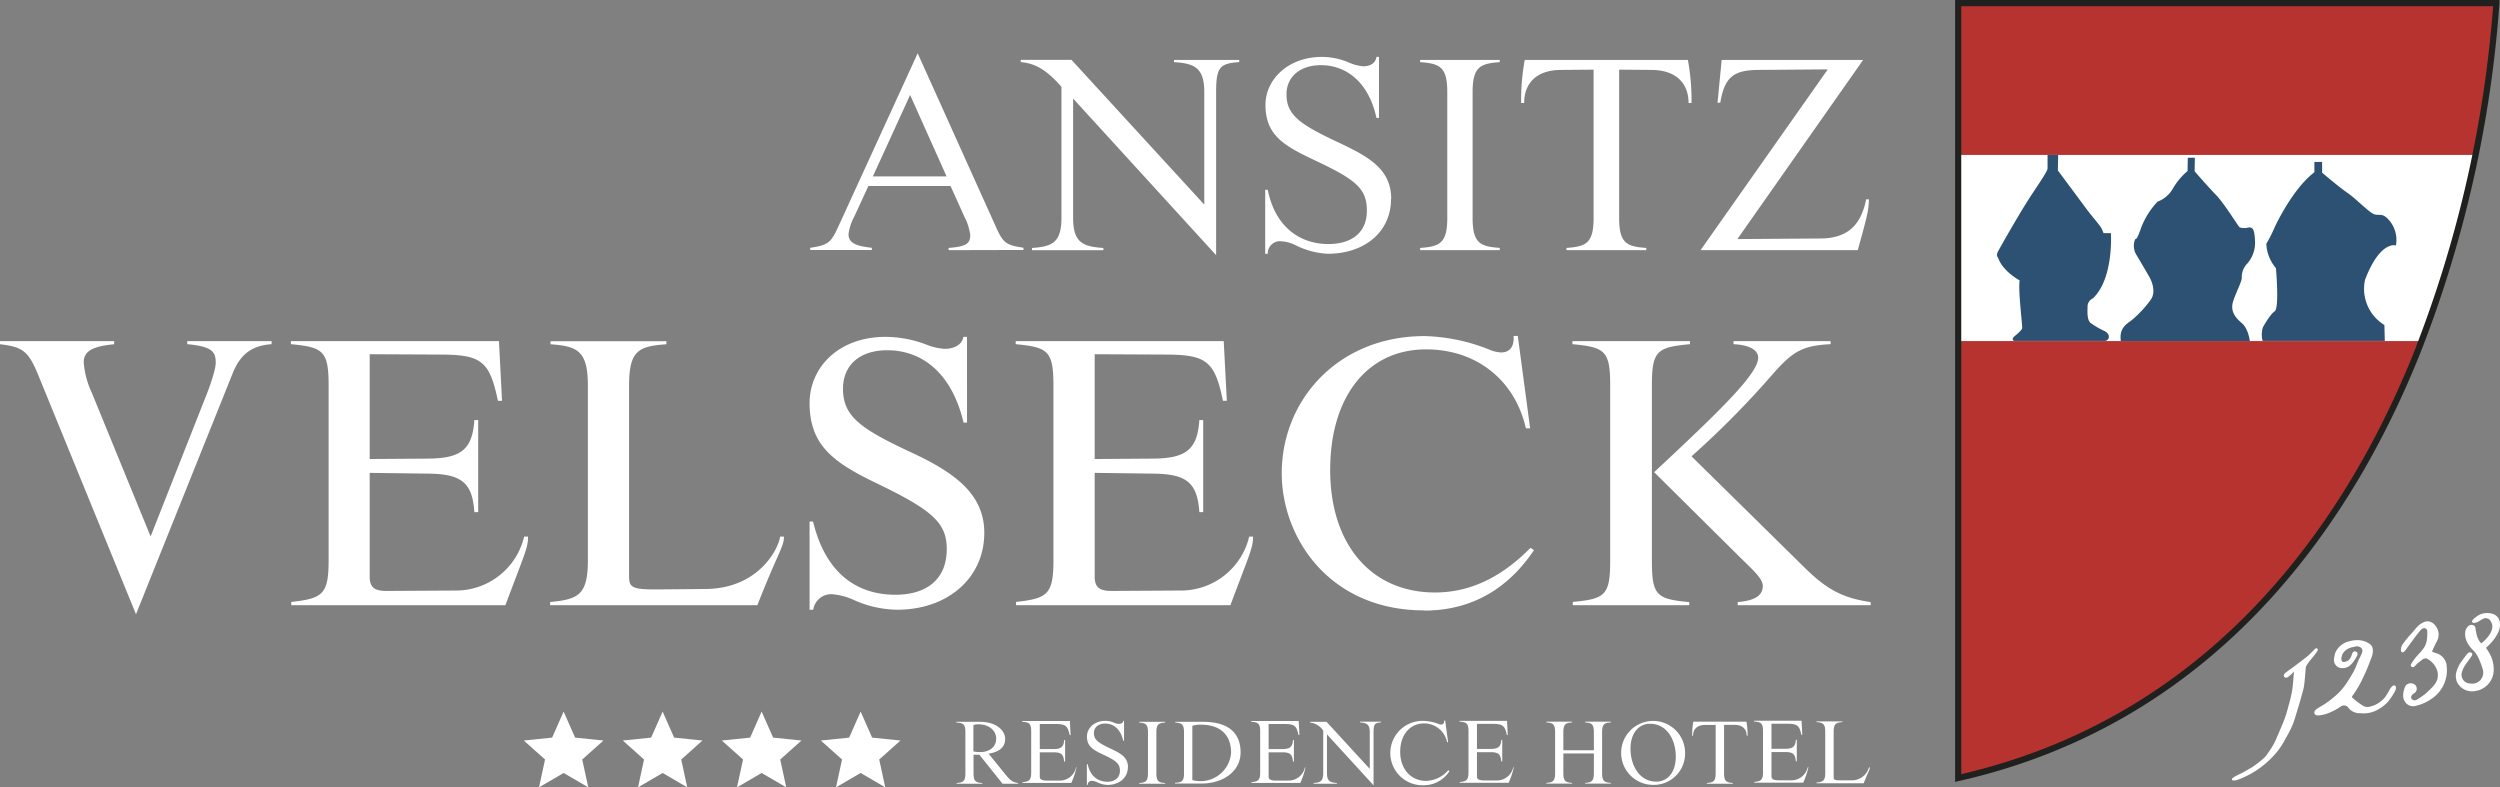 <svg xmlns="http://www.w3.org/2000/svg" viewBox="0 0 552.76 174.08"><rect x="0" y="0" width="552.76" height="174.08" fill="#808080" stroke="none"/><defs><style>.cls-1{fill:#fff;}.cls-2{fill:#b73330;}.cls-3{fill:#2c5172;}.cls-4{fill:#20201e;}</style></defs><g id="Ebene_2" data-name="Ebene 2"><g id="Ebene_1-2" data-name="Ebene 1"><path class="cls-1" d="M30.07,135.81,51.36,82.75c1.62-4.09,3.92-6.31,8.69-6.65v-.68H41.4v.68c5.45.51,6.3,1.62,6.3,4.09,0,1.53-1.28,5.11-1.87,6.65L33.3,118.61l-13-31.77a19.34,19.34,0,0,1-1.79-6.73c0-2.81,2.64-3.58,6.73-4v-.68H0v.68c4.94.6,6.22,1.45,8.35,6.56l21.72,53.15Zm34.32-2h47.36c4.26-11.42,5-12.61,5-15.16h-.86a15.49,15.49,0,0,1-15.33,11.92l-15.07.09c-2.9,0-3.75-.94-3.75-3.24V104.55l13,.17c7.33.09,9.71,2,10.14,8.52h.85V92.88h-.85c-.43,6.56-3,8.44-10.14,8.52l-13,.09V78.32L98,78.4c8.52.09,10.3,1.62,12.09,10.22H111l-.68-13.2h-46v.68c7.24.68,8.34,1.54,8.34,9.29v38.5c0,7.58-1.36,8.43-8.26,9.2v.68Zm57.24,0h45.83c4.6-11.76,5.87-12.86,5.87-15.16h-.85c-.25,2.38-4.51,11.5-16.52,11.58l-10.05.09c-6.31.08-6.82-.43-6.82-3v-42c0-7.75,2-8.77,8.26-9.2v-.68H121.72v.68c6,.43,8.26,1.45,8.26,9.2v38.59c0,7.75-2.22,8.6-8.35,9.2v.68Zm57.32,1h.86a4,4,0,0,1,4.34-3.41,14.38,14.38,0,0,1,4.69,1.28,23.93,23.93,0,0,0,9.54,2.13c11.15,0,19.25-7,19.25-17,0-8.43-6.31-13.2-16-17.71-11.33-5.28-15.24-8-15.24-14.14,0-5.2,3.66-8.52,9.79-8.52,7.24,0,14.14,4.52,16.87,16h.76V74.48H213c-.26,1.79-2.13,2.65-4.09,2.65a12.67,12.67,0,0,1-4.09-.94,25.67,25.67,0,0,0-9-1.71C185.34,74.48,179,81.3,179,89.14c0,9.62,5.71,13.37,15.42,18,11.76,5.71,14.91,8.52,14.91,14.23,0,7.07-4.86,10.13-11.33,10.13-8.77,0-15.5-4.94-18.23-16.18H179v19.42Zm45.74-1h47.36c4.26-11.42,5-12.61,5-15.16h-.85a15.51,15.51,0,0,1-15.34,11.92l-15.07.09c-2.9,0-3.75-.94-3.75-3.24V104.55l13,.17c7.33.09,9.71,2,10.14,8.52h.85V92.88h-.85c-.43,6.56-3,8.44-10.14,8.52l-13,.09V78.32l16.27.08c8.52.09,10.31,1.62,12.09,10.22h.86l-.69-13.2h-46v.68c7.24.68,8.35,1.54,8.35,9.29v38.5c0,7.58-1.37,8.43-8.27,9.2v.68ZM314.9,135c12.77,0,20.1-7.15,24.27-13.37l-.77-.51C333,126.61,326.14,131,317.28,131c-14,0-23.17-10.48-23.17-27.09,0-16.27,8.26-26.66,21.21-26.66,11,0,19.59,6.64,22.06,17.46h.94l-2.73-20.44h-.93c.17,2-.6,3.66-2.73,3.66a8,8,0,0,1-2.13-.42A41.07,41.07,0,0,0,315,74.31c-19.16,0-31.6,14.14-31.6,30.33,0,14.22,10.48,30.32,31.52,30.32Zm32.87-1.19H373.5v-.68c-7.24-.68-8.26-1.45-8.26-9.2V85.3c0-7.75,1.1-8.52,8.43-9.2v-.68h-26v.68c7.24.68,8.35,1.45,8.35,9.2v38.59c0,7.75-1.11,8.52-8.27,9.2v.68Zm36.46,0h29.39v-.68c-5.71-.86-9.37-2.39-14.74-7.75L374,100.89a198.93,198.93,0,0,0,18.23-18.48c4.26-4.77,6.38-6,12.52-6.31v-.68H383.29v.68c4.77.26,5.45,2,5.45,3,0,3.58-8.68,11.93-23,25.3l18.39,18.23c3.5,3.49,5.71,5.28,5.63,7.07-.09,1.45-.94,3.07-5.54,3.41v.68Z"/><polygon class="cls-1" points="124.62 157.33 127.16 163.09 133.43 163.73 128.73 167.93 130.07 174.08 124.62 170.91 119.18 174.08 120.51 167.93 115.81 163.73 122.08 163.09 124.62 157.33 124.62 157.33"/><polygon class="cls-1" points="146.51 157.33 149.05 163.09 155.32 163.73 150.62 167.93 151.95 174.08 146.51 170.91 141.07 174.08 142.4 167.93 137.7 163.73 143.97 163.09 146.51 157.33 146.51 157.33"/><polygon class="cls-1" points="168.4 157.33 170.94 163.09 177.21 163.73 172.51 167.93 173.84 174.08 168.4 170.91 162.95 174.08 164.29 167.93 159.59 163.73 165.86 163.09 168.4 157.33 168.4 157.33"/><polygon class="cls-1" points="190.29 157.33 192.83 163.09 199.1 163.73 194.4 167.93 195.73 174.08 190.29 170.91 184.84 174.08 186.18 167.93 181.48 163.73 187.75 163.09 190.29 157.33 190.29 157.33"/><path class="cls-1" d="M220.26,163.29c0,2.1-1.78,3-3.52,3a5.71,5.71,0,0,1-1.52-.16v-5.8a3,3,0,0,1,1.14-.18c2.2,0,3.9,1.28,3.9,3.16Zm4.85,10v-.16c-1.43-.24-1.79-.64-3.23-2.42l-3.3-4.07c2.18-.34,3.66-1.3,3.66-3.24s-2-3.8-5.54-3.8h-5.25v.16c1.39.1,2,.24,2,2.06v9.15c0,1.82-.54,2.06-1.93,2.16v.16h5.67v-.16c-1.4-.1-1.94-.34-1.94-2.16v-4.09h1.3l5.12,6.41Zm13-3.56h-.2a3.69,3.69,0,0,1-3.49,2.86l-2.92,0c-1.18,0-1.6-.3-1.6-.84v-5.41l3.06,0c1.88,0,2.16.6,2.34,2.05h.2v-4.77h-.2c-.12,1.4-.54,2-2.34,2l-3.06,0v-5.54l3.42,0c2.33,0,2.75.42,3.19,2.44h.2l-.16-3.1H226v.16c1.52.12,2,.34,2,2.16v9.05c0,1.82-.54,2-1.94,2.16v.16h10.81a17.16,17.16,0,0,0,1.18-3.56Zm11.29-.12c0-2.2-1.68-3.07-3.93-4.13-2.68-1.26-3.6-1.94-3.6-3.4,0-1.26,1-2.1,2.48-2.1,1.76,0,3.41,1.14,4,3.8h.18v-4.4h-.18c-.06.46-.46.68-1,.68a3.17,3.17,0,0,1-1-.26,5,5,0,0,0-1.94-.42c-2.46,0-4.08,1.62-4.08,3.46,0,2.28,1.46,3,3.74,4.08,2.84,1.33,3.55,2,3.55,3.53s-1.19,2.4-2.75,2.4c-2.08,0-3.84-1.24-4.38-3.9h-.18v4.6h.18a.88.88,0,0,1,1-.9,2.69,2.69,0,0,1,1.06.3,5.84,5.84,0,0,0,2.28.6c2.65,0,4.55-1.58,4.55-3.94Zm8.22,3.68v-.16c-1.4-.1-1.94-.34-1.94-2.16v-9.05c0-1.82.54-2.06,1.94-2.16v-.16h-5.74v.16c1.4.1,1.94.34,1.94,2.16v9.05c0,1.82-.54,2.06-1.94,2.16v.16Zm16.68-6.91c0-4.74-3.22-6.78-8.23-6.78h-6.22v.16c1.4.1,1.94.34,1.94,2.16V171c0,1.82-.58,2-2,2.08v.16h6c4.27,0,8.51-2.42,8.51-6.91Zm-2.1.1a6.8,6.8,0,0,1-8.57,6V160.49a5.25,5.25,0,0,1,1.9-.26c4.16,0,6.67,2.14,6.67,6.22Zm16.51,3.25h-.2a3.69,3.69,0,0,1-3.5,2.86l-2.92,0c-1.17,0-1.59-.3-1.59-.84v-5.41l3.05,0c1.88,0,2.16.6,2.34,2.05h.2v-4.77h-.2c-.12,1.4-.54,2-2.34,2l-3.05,0v-5.54l3.41,0c2.34,0,2.76.42,3.2,2.44h.2l-.16-3.1H276.63v.16c1.52.12,2,.34,2,2.16v9.05c0,1.82-.54,2-1.94,2.16v.16h10.81a17.16,17.16,0,0,0,1.18-3.56Zm16.64-10v-.16h-4.67v.16c1.4.1,2.18.34,2.18,2.16V170l-9.56-10.41h-3.65v.16a4.11,4.11,0,0,1,2.92,1.78v9.43c0,1.82-.72,2.06-2.12,2.16v.16h5.13v-.16c-1.4-.1-2.18-.34-2.18-2.16v-8.59l10.3,11.27V161.91c0-1.82.26-2.08,1.65-2.18Zm15.09,10.73-.22-.16a6.77,6.77,0,0,1-4.89,2.36c-3.32,0-5.74-2.58-5.74-6.41s2.18-6.3,5.28-6.3a5.16,5.16,0,0,1,5.09,4.16l.22,0-.64-4.78h-.24c.06.48-.2.86-.58.86a1.11,1.11,0,0,1-.34,0,10.45,10.45,0,0,0-3.59-.8,7.12,7.12,0,1,0,0,14.23,6.73,6.73,0,0,0,5.67-3.08Zm14.33-.76h-.2a3.69,3.69,0,0,1-3.5,2.86l-2.92,0c-1.17,0-1.59-.3-1.59-.84v-5.41l3.05,0c1.88,0,2.16.6,2.34,2.05h.2v-4.77h-.2c-.12,1.4-.54,2-2.34,2l-3.05,0v-5.54l3.41,0c2.34,0,2.76.42,3.2,2.44h.2l-.16-3.1H322.69v.16c1.52.12,2,.34,2,2.16v9.05c0,1.82-.54,2-1.94,2.16v.16h10.81a17.16,17.16,0,0,0,1.18-3.56Zm21.4,3.56v-.16c-1.4-.1-1.94-.34-1.94-2.16v-9.05c0-1.82.54-2.06,1.94-2.16v-.16h-5.69v.16c1.39.1,1.93.34,1.93,2.16v4h-6.75v-4c0-1.82.54-2.06,1.94-2.16v-.16h-5.7v.16c1.4.1,1.94.34,1.94,2.16v9.05c0,1.82-.54,2.06-1.94,2.16v.16h5.7v-.16c-1.4-.1-1.94-.34-1.94-2.16v-4.35h6.75v4.35c0,1.82-.54,2.06-1.93,2.16v.16Zm16.41-6.85a7.07,7.07,0,1,0-7.06,7.13,6.93,6.93,0,0,0,7.06-7.13Zm-2.06.91c0,3.4-1.78,5.5-4.32,5.5-3.62,0-5.69-3.46-5.69-7.29,0-3.42,1.81-5.5,4.33-5.5,3.62,0,5.68,3.38,5.68,7.29Zm15.88-4.65a16,16,0,0,0-.26-3.1H374.4a16,16,0,0,0-.25,3.1h.19c0-1.32.78-2.38,2.68-2.38l2.32,0v10.67c0,1.82-.54,2.06-1.94,2.16v.16h5.74v-.16c-1.4-.1-1.94-.34-1.94-2.16V160.27l2.3,0c1.9,0,2.69,1.06,2.69,2.38Zm13.49,7h-.2a3.69,3.69,0,0,1-3.49,2.86l-2.92,0c-1.18,0-1.6-.3-1.6-.84v-5.41l3.06,0c1.88,0,2.16.6,2.34,2.05h.2v-4.77h-.2c-.12,1.4-.54,2-2.34,2l-3.06,0v-5.54l3.42,0c2.34,0,2.75.42,3.19,2.44h.2l-.16-3.1H387.81v.16c1.52.12,2,.34,2,2.16v9.05c0,1.82-.54,2-1.94,2.16v.16H398.7a17.16,17.16,0,0,0,1.18-3.56Zm13.55,0h-.2a3.91,3.91,0,0,1-3.92,2.86l-2.31,0c-1.5,0-1.58-.1-1.58-.84v-9.87c0-1.82.54-2.06,1.94-2.16v-.16h-5.74v.16c1.4.1,1.94.34,1.94,2.16v9.05c0,1.82-.54,2-1.94,2.16v.16h10.43c1.08-2.7,1.38-3,1.38-3.56Z"/><path class="cls-1" d="M209.29,39H193l8.23-18L209.29,39Zm17,16.27v-.49c-3.87-.61-4.48-1-6.14-4.73L202.9,11.78,185.4,50c-1.65,3.62-2.21,4.18-6.26,4.79v.49h13.63v-.49c-3.19-.37-5.16-.92-5.16-3a11,11,0,0,1,1.29-3.93L192,41.13h18.17l3.07,6.81a12.33,12.33,0,0,1,1.29,4c0,2-1,2.57-4.79,2.88v.49ZM274,13.74v-.49H259.58v.49c4.3.31,6.69,1,6.69,6.63V45.24l-29.35-32H225.69v.49c2.7.25,5.34,1.23,9,5.47v29c0,5.59-2.21,6.32-6.51,6.63v.49h15.78v-.49c-4.3-.31-6.69-1-6.69-6.63V21.79l31.62,34.63v-36c0-5.58.8-6.38,5.1-6.69ZM307.6,44c0-6.75-5.16-9.45-12.1-12.71-8.23-3.87-11.05-5.95-11.05-10.44,0-3.86,3-6.44,7.61-6.44,5.41,0,10.5,3.5,12.28,11.66h.56V12.58h-.56c-.18,1.41-1.41,2.08-2.94,2.08a9.83,9.83,0,0,1-3.07-.8,15.44,15.44,0,0,0-6-1.28c-7.55,0-12.53,5-12.53,10.62,0,7,4.49,9.21,11.49,12.52,8.72,4.12,10.93,6.15,10.93,10.87,0,5.1-3.69,7.37-8.48,7.37-6.38,0-11.79-3.81-13.44-12h-.56V56.11h.56a2.7,2.7,0,0,1,3-2.76,8.17,8.17,0,0,1,3.26.92,17.88,17.88,0,0,0,7,1.84c8.17,0,14-4.85,14-12.1Zm24,11.3v-.49c-4.3-.31-6-1-6-6.63V20.37c0-5.58,1.66-6.32,6-6.63v-.49H314v.49c4.3.31,6,1,6,6.63V48.19c0,5.59-1.66,6.32-6,6.63v.49ZM374,22.77a49.28,49.28,0,0,0-.8-9.52H337.13a49.28,49.28,0,0,0-.8,9.52H337c0-4.05,2.39-7.31,8.23-7.31l7.12-.06V48.19c0,5.59-1.66,6.32-6,6.63v.49H364v-.49c-4.3-.31-6-1-6-6.63V15.4l7.06.06c5.84,0,8.29,3.26,8.29,7.31Zm39.23,21.31h-.61c-1,4.85-3.38,8.59-10,8.65l-18.48.13,27.81-39.61H380.67l-.92,9.46h.61c.92-5.53,2.83-7.19,8.29-7.25l15.48-.12L376,55.31h34.76c2.15-7.73,2.45-9,2.45-11.23Z"/><path class="cls-1" d="M520.68,143c-1.85.22-3,1.28-3,2.79.14.81.69.55.89.51.63-.13,1.19-.58,1.49-1.77,0,0,.25-.63.74-.49a.57.57,0,0,1,.38.87,6.59,6.59,0,0,1-1.52,2.17,2.52,2.52,0,0,1-2.53.51,1.83,1.83,0,0,1-1.06-2,11.13,11.13,0,0,1,.23-1.15,4.38,4.38,0,0,1,3.1-2.64,6.68,6.68,0,0,1,2.11-.26,4.77,4.77,0,0,1,2.49.87c.83.59.79,1.86.34,3-.32.79-.46,1.23-.78,2-.4,1-1,2.29-1.48,3.27a25.78,25.78,0,0,1-1.49,2.53c-.21.32-.68.83-.53,1a16.08,16.08,0,0,0,2.55,1.92,2,2,0,0,0,1,.18,5.69,5.69,0,0,0,2.81-1.26,4.87,4.87,0,0,0,1.37-1.58c.33-.44.51-1,.85-1.42.19-.23.47-.61.86-.47s.25.87.09,1.15a14,14,0,0,1-1.69,2.53,8.81,8.81,0,0,1-2.66,1.9,6.32,6.32,0,0,1-3.34.53,3.13,3.13,0,0,1-2.63-1.16,1.18,1.18,0,0,0-1.78-.26A14.49,14.49,0,0,1,515,157.6a7.81,7.81,0,0,1-2.12.56c-.36.05-.92.07-1.12-.35s.16-.8.41-1c.64-.49,1.4-.82,2.05-1.29a22,22,0,0,0,2.85-2.31,13.28,13.28,0,0,0,1.58-1.9c.53-.75,1.23-1.9,1.68-2.7s.8-1.82,1.2-2.74c.24-.53.54-1,.74-1.6.29-.8-.4-1.54-1.56-1.33Z"/><path class="cls-1" d="M539,148.7a4.64,4.64,0,0,0-2.26-3c-.76-.46-1.44.42-2,.81s-.55.64-1,.93a.46.46,0,0,1-.52,0,.49.49,0,0,1-.16-.53,12.5,12.5,0,0,1,1-1.47c.47-.58,1-1.09,1.48-1.67,1.15-1.4,1.12-2.55,1.15-4.07a.81.81,0,0,0-.36-.74c-.56-.25-1,.19-1.22.49-1,1.16-1.84,2.4-2.75,3.61a8.27,8.27,0,0,1-.71.94c-.36.37-.77.29-.8-.23a2.23,2.23,0,0,1,.37-1.29,22.45,22.45,0,0,1,1.95-2.4c.77-.82,1.44-1.9,2.42-2.34a2,2,0,0,1,2.54.22,3.15,3.15,0,0,1,.59,4c-.32.54-1,2.12-1,2.12l.87.33a3.22,3.22,0,0,1,2.4,3.08,7.55,7.55,0,0,1-3.27,6.95,9.86,9.86,0,0,1-3.75,1.66,2.13,2.13,0,0,1-2.26-1,2.49,2.49,0,0,1-.36-1.42,5,5,0,0,1,.55-2.08,1.48,1.48,0,0,1,1.59-.45,1.17,1.17,0,0,1,.23,2.17c-.11.08-.68.42-.61,1a.87.87,0,0,0,1.37.31,13.78,13.78,0,0,0,2.17-1.56c.31-.38,2.22-1.81,2.33-3.3a3.25,3.25,0,0,0,0-1Z"/><path class="cls-1" d="M547.75,152.67a3.71,3.71,0,0,1-4.56-2,4.26,4.26,0,0,1-.17-1.72,8.52,8.52,0,0,1,.82-2.11c.54-.77,1.08-1.55,1.69-2.27.25-.3.69-.55,1.06-.1a.6.6,0,0,1-.07.54c-.51.76-1.09,1.49-1.59,2.27a5.53,5.53,0,0,0-.62,1.43,1.93,1.93,0,0,0,1.88,2.41,2.43,2.43,0,0,0,2.83-2.79c0-.2-.89-3.26-2-4.34s-2.22-2.55-1.92-4.45c.08-.48.64-1.39,1.33-1.38s.84.42.91.72a16.78,16.78,0,0,0,.34,1.77c.63,1.63,1,1.56,1,1.56s3.38-2.59,2.1-4.72a1.36,1.36,0,0,0-1.38-.81,5.21,5.21,0,0,0-1.31.7,2.86,2.86,0,0,1-.77.32.75.75,0,0,1-.62-.06c-.14-.09-.55-.37,1.31-1.62a4.06,4.06,0,0,1,3.44-.18c1.7.84,1.59,3,.58,4.61a10.29,10.29,0,0,1-1.68,2.14,9.15,9.15,0,0,1-.69.65,12.66,12.66,0,0,1,.76,1.19,7,7,0,0,1,.94,3.27,4.76,4.76,0,0,1-3.6,5Z"/><path class="cls-1" d="M506,149.64c-.22.14-.59.29-.81.13-.53-.39,0-.93.24-1.09.58-.45,1.19-.86,1.78-1.3,1.06-.8,2.14-1.6,3.17-2.44.34-.27,1.38-1.44,1.67-1.6.08,0,.3,0,.39.14s0,.26,0,.36c-.62,1.12-2.57,3-2.63,3.78-.11,1.32-.21,3-.42,4.29-.15.9-1.8,6.47-2.34,8a24.37,24.37,0,0,1-1.66,3.31,17.4,17.4,0,0,1-1.56,2.54,20.24,20.24,0,0,1-9.16,6.69,2.28,2.28,0,0,1-.9.11c-.17,0-.62-.24.16-.73s1.15-.59,1.92-1c.57-.32,1.55-.86,2.11-1.2a27.2,27.2,0,0,0,2.59-2A10,10,0,0,0,501.8,166a14.13,14.13,0,0,0,1.64-3c.56-1.33,1.16-2.65,1.67-4a26,26,0,0,0,.83-2.73,34.14,34.14,0,0,0,.86-3.56c.21-1.26.29-2.9.4-4.18-.1,0-.61.69-1.23,1.06Z"/><path class="cls-2" d="M433,.76H552S546.21,146.49,433,172.1V.76Z"/><path class="cls-1" d="M433,75.41H535.48A259.07,259.07,0,0,0,547.4,34.26H433V75.41Z"/><path class="cls-3" d="M513.43,35.82l0,2.36s3.67,3.14,5.66,4.51,4.91,4.5,6,4.73,1.5-.19,2.54.65a6.67,6.67,0,0,1,2.12,6.2s-3.48-1.19-6.83,7.59a9.37,9.37,0,0,0,4.28,10l.09,3.52H500.27a5.47,5.47,0,0,1,.06-3s1.54-2.84,2.61-3.55.28-9.54.28-9.54a8.94,8.94,0,0,1-2.13-5.38,30.26,30.26,0,0,0,1.76-3.46c1.11-2.45,4.52-8.86,8.51-12.08l.36-.3,0-2.26,1.67,0Z"/><path class="cls-3" d="M468.89,75.41h28.55s-.27-2.72-1.8-4-2.23-2.5-2.06-4,2-4.82,2.09-5.92a4.2,4.2,0,0,1,1.19-3.19,7,7,0,0,0,1.73-5.11c-.11-2-.3-3-1.37-2.9a3.71,3.71,0,0,1-2,0c-.35-.2-3.24-5.11-5.33-7.27s-4.65-5.15-4.65-5.15l.05-3-1.56,0-.05,2.94a14.94,14.94,0,0,0-3.19,3.78,6.57,6.57,0,0,1-3.45,3,17.26,17.26,0,0,0-3.57,5.63c-.9,2.51-1,2.51-1.4,2.71a3.84,3.84,0,0,0,.22,3.29c1,1.66,2.2,3.73,2.89,4.91s1.5,3.45.41,5.07a24.42,24.42,0,0,1-4.34,4.65c-1.08.81-2.65,1.67-2.35,4.35"/><path class="cls-3" d="M455.07,34.26,455,37.68l6.23,8.39c1.59,2.15,3.19,3.82,3.53,4.64l.34.83,1.63,0s.67,10.07-4,14.44a2,2,0,0,0-1.16,1.63c0,1.09-.2,3,.64,3.77a17.64,17.64,0,0,0,3.16,1.84c1.53.87.85,2.16,0,2.16h-20s-.81-.19,0-1c0,0,1.65-1.28,1.74-1.82S446.17,64,446.56,62c0,0-3.79-2-4.8-5.08,0,0-.49-.35,0-1.3s5-8.89,7.38-12.48,3.57-5.34,3.58-5.89,0-3,0-3Z"/><path class="cls-4" d="M534.27,76.54c-14.1,35.82-43,81.22-100.63,94.63V1.37h117.6a263.74,263.74,0,0,1-17,75.17M432.28,0V172.88l.83-.19C491.9,159.4,521.27,113.31,535.56,77A263.67,263.67,0,0,0,552.64.71l0-.71Z"/></g></g></svg>